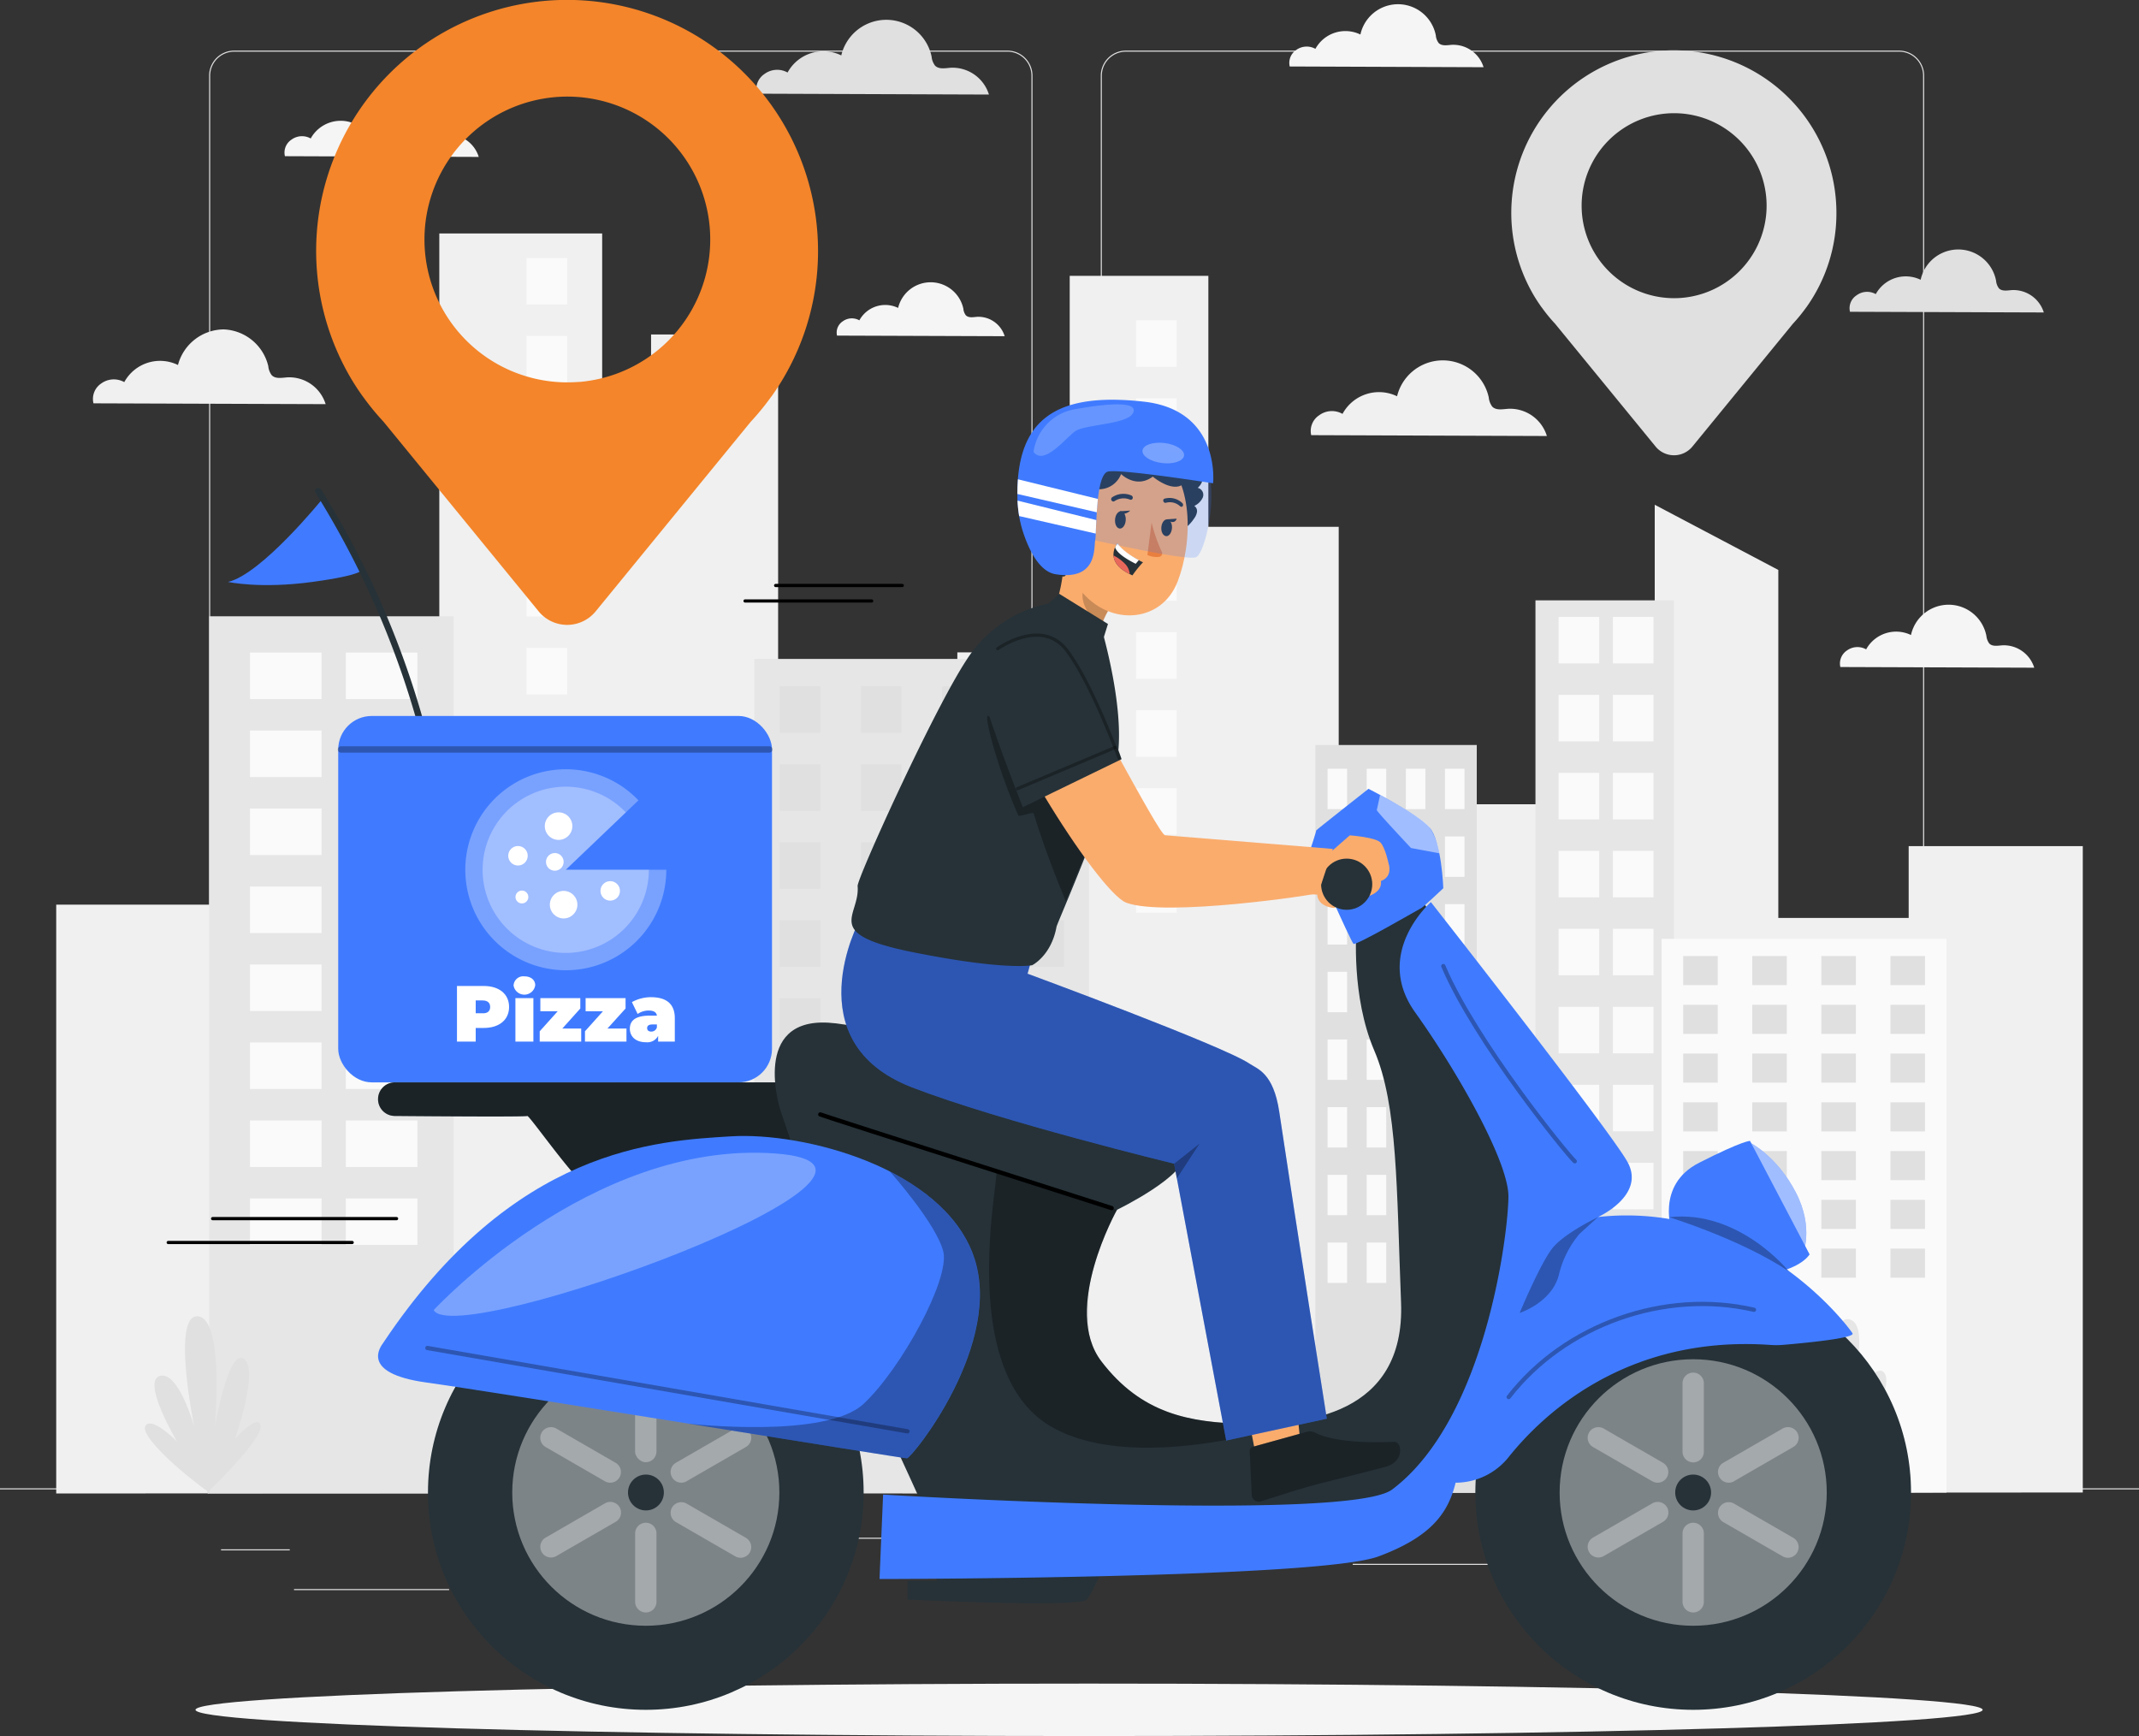 <svg xmlns="http://www.w3.org/2000/svg" viewBox="0 0 500 405.82"><rect x="0" y="0" width="500" height="405.82" fill="#333333" stroke="none"/><defs><style>.cls-1{fill:#e0e0e0;}.cls-2{fill:#f0f0f0;}.cls-3{fill:#fafafa;}.cls-4{fill:#e6e6e6;}.cls-18,.cls-19,.cls-22,.cls-26,.cls-5,.cls-8{fill:none;stroke-linecap:round;stroke-linejoin:round;}.cls-5{stroke:#e0e0e0;}.cls-22,.cls-5{stroke-width:0.5px;}.cls-6{fill:#f5f5f5;}.cls-7{fill:#f4852a;}.cls-18,.cls-19,.cls-22,.cls-26,.cls-8{stroke:#000;}.cls-26,.cls-8{stroke-width:0.75px;}.cls-24,.cls-9{fill:#407bff;}.cls-10{fill:#263238;}.cls-11,.cls-12,.cls-15,.cls-16,.cls-25{fill:#fff;}.cls-12,.cls-13,.cls-14,.cls-18,.cls-26{opacity:0.3;}.cls-15{opacity:0.5;}.cls-16{opacity:0.4;isolation:isolate;}.cls-17{fill:#faac6d;}.cls-20,.cls-22,.cls-24,.cls-25{opacity:0.2;}.cls-21{fill:#e97f3f;}.cls-23{fill:#e8675b;}</style></defs><g id="Background_complete" data-name="Background complete"><path class="cls-1" d="M443.92,330.2H263.17a5.87,5.87,0,0,1-5.86-5.86V61.06a5.87,5.87,0,0,1,5.86-5.86H443.92a5.87,5.87,0,0,1,5.86,5.86V324.34A5.87,5.87,0,0,1,443.92,330.2ZM263.17,55.45a5.62,5.62,0,0,0-5.61,5.61V324.34a5.62,5.62,0,0,0,5.61,5.61H443.92a5.61,5.61,0,0,0,5.61-5.61V61.06a5.61,5.61,0,0,0-5.61-5.61Z" transform="translate(0 -43.37)"></path><path class="cls-1" d="M235.49,330.2H54.75a5.87,5.87,0,0,1-5.87-5.86V61.06a5.87,5.87,0,0,1,5.87-5.86H235.49a5.86,5.86,0,0,1,5.86,5.86V324.34A5.86,5.86,0,0,1,235.49,330.2ZM54.75,55.45a5.62,5.62,0,0,0-5.62,5.61V324.34A5.62,5.62,0,0,0,54.75,330H235.49a5.61,5.61,0,0,0,5.61-5.61V61.06a5.61,5.61,0,0,0-5.61-5.61Z" transform="translate(0 -43.37)"></path><rect class="cls-1" y="347.9" width="500" height="0.25"></rect><rect class="cls-1" x="51.67" y="362.16" width="16.06" height="0.25"></rect><rect class="cls-1" x="170.35" y="359.45" width="53.53" height="0.25"></rect><rect class="cls-1" x="68.73" y="371.45" width="36.25" height="0.25"></rect><rect class="cls-1" x="378.35" y="359.32" width="43.19" height="0.25"></rect><rect class="cls-1" x="430.45" y="359.32" width="6.33" height="0.25"></rect><rect class="cls-1" x="316.21" y="365.55" width="53.89" height="0.25"></rect><g id="freepik--background-complete--inject-481"><polygon class="cls-2" points="53.18 211.47 53.18 163.49 82.89 163.49 82.89 174.43 102.69 174.43 102.69 54.58 140.76 54.58 140.76 101.75 152.19 101.75 152.19 78.19 181.89 78.19 181.89 193.08 223.78 193.08 223.78 152.49 250.05 152.49 250.05 64.48 282.46 64.48 282.46 123.15 312.93 123.15 312.93 249.54 336.54 249.54 336.54 188 360.91 188 360.91 148.39 386.8 148.39 386.8 117.99 415.69 133.23 415.69 214.57 446.16 214.57 446.16 197.79 486.86 197.79 486.86 348.88 13.14 349.11 13.14 211.47 53.18 211.47"></polygon><rect class="cls-3" x="265.56" y="74.87" width="9.49" height="10.87"></rect><rect class="cls-3" x="265.56" y="93.1" width="9.49" height="10.87"></rect><rect class="cls-3" x="265.56" y="111.33" width="9.49" height="10.87"></rect><rect class="cls-3" x="265.56" y="129.56" width="9.49" height="10.87"></rect><rect class="cls-3" x="265.56" y="147.78" width="9.49" height="10.87"></rect><rect class="cls-3" x="265.56" y="166.02" width="9.49" height="10.87"></rect><rect class="cls-3" x="265.56" y="184.24" width="9.49" height="10.87"></rect><rect class="cls-3" x="265.56" y="202.48" width="9.49" height="10.87"></rect><rect class="cls-3" x="123.08" y="60.32" width="9.49" height="10.87"></rect><rect class="cls-3" x="123.08" y="78.54" width="9.49" height="10.87"></rect><rect class="cls-3" x="123.08" y="96.78" width="9.49" height="10.87"></rect><rect class="cls-3" x="123.08" y="115" width="9.49" height="10.87"></rect><rect class="cls-3" x="123.08" y="133.24" width="9.49" height="10.87"></rect><rect class="cls-3" x="123.08" y="151.46" width="9.49" height="10.87"></rect><rect class="cls-3" x="123.08" y="169.7" width="9.49" height="10.87"></rect><rect class="cls-3" x="123.08" y="187.92" width="9.49" height="10.87"></rect><path class="cls-1" d="M307.47,392.33V217.52H345.2V392.31Z" transform="translate(0 -43.37)"></path><rect class="cls-3" x="337.76" y="179.7" width="4.57" height="9.44"></rect><rect class="cls-3" x="328.62" y="179.7" width="4.57" height="9.44"></rect><rect class="cls-3" x="319.47" y="179.7" width="4.57" height="9.44"></rect><rect class="cls-3" x="310.32" y="179.7" width="4.57" height="9.44"></rect><rect class="cls-3" x="337.76" y="195.53" width="4.57" height="9.44"></rect><rect class="cls-3" x="328.62" y="195.53" width="4.57" height="9.44"></rect><rect class="cls-3" x="319.47" y="195.53" width="4.57" height="9.44"></rect><rect class="cls-3" x="310.32" y="195.53" width="4.57" height="9.44"></rect><rect class="cls-3" x="337.76" y="211.35" width="4.57" height="9.44"></rect><rect class="cls-3" x="328.62" y="211.35" width="4.57" height="9.44"></rect><rect class="cls-3" x="319.47" y="211.35" width="4.57" height="9.44"></rect><rect class="cls-3" x="310.32" y="211.35" width="4.57" height="9.44"></rect><rect class="cls-3" x="337.76" y="227.17" width="4.57" height="9.44"></rect><rect class="cls-3" x="328.62" y="227.17" width="4.57" height="9.44"></rect><rect class="cls-3" x="319.47" y="227.17" width="4.57" height="9.44"></rect><rect class="cls-3" x="310.32" y="227.17" width="4.57" height="9.44"></rect><rect class="cls-3" x="337.76" y="242.98" width="4.57" height="9.44"></rect><rect class="cls-3" x="328.62" y="242.98" width="4.57" height="9.44"></rect><rect class="cls-3" x="319.47" y="242.98" width="4.57" height="9.44"></rect><rect class="cls-3" x="310.32" y="242.98" width="4.57" height="9.44"></rect><rect class="cls-3" x="337.76" y="258.8" width="4.57" height="9.44"></rect><rect class="cls-3" x="328.62" y="258.8" width="4.57" height="9.44"></rect><rect class="cls-3" x="319.47" y="258.8" width="4.57" height="9.44"></rect><rect class="cls-3" x="310.32" y="258.8" width="4.57" height="9.44"></rect><rect class="cls-3" x="337.76" y="274.62" width="4.57" height="9.44"></rect><rect class="cls-3" x="328.62" y="274.62" width="4.57" height="9.44"></rect><rect class="cls-3" x="319.47" y="274.62" width="4.57" height="9.44"></rect><rect class="cls-3" x="310.32" y="274.62" width="4.57" height="9.44"></rect><rect class="cls-3" x="337.76" y="290.45" width="4.57" height="9.44"></rect><rect class="cls-3" x="328.62" y="290.45" width="4.57" height="9.44"></rect><rect class="cls-3" x="319.47" y="290.45" width="4.57" height="9.44"></rect><rect class="cls-3" x="310.32" y="290.45" width="4.57" height="9.44"></rect><path class="cls-4" d="M176.33,392.4v-195h78.24v195.1S176.93,392.47,176.33,392.4Z" transform="translate(0 -43.37)"></path><rect class="cls-1" x="239.21" y="160.43" width="9.49" height="10.87"></rect><rect class="cls-1" x="220.23" y="160.43" width="9.49" height="10.87"></rect><rect class="cls-1" x="201.26" y="160.43" width="9.49" height="10.87"></rect><rect class="cls-1" x="182.28" y="160.43" width="9.49" height="10.87"></rect><rect class="cls-1" x="239.21" y="178.67" width="9.49" height="10.87"></rect><rect class="cls-1" x="220.23" y="178.67" width="9.49" height="10.87"></rect><rect class="cls-1" x="201.26" y="178.67" width="9.49" height="10.87"></rect><rect class="cls-1" x="182.28" y="178.67" width="9.49" height="10.87"></rect><rect class="cls-1" x="239.21" y="196.89" width="9.49" height="10.87"></rect><rect class="cls-1" x="220.23" y="196.89" width="9.49" height="10.87"></rect><rect class="cls-1" x="201.26" y="196.89" width="9.49" height="10.87"></rect><rect class="cls-1" x="182.28" y="196.89" width="9.49" height="10.87"></rect><rect class="cls-1" x="239.21" y="215.12" width="9.49" height="10.87"></rect><rect class="cls-1" x="220.23" y="215.12" width="9.49" height="10.87"></rect><rect class="cls-1" x="201.26" y="215.12" width="9.49" height="10.87"></rect><rect class="cls-1" x="182.28" y="215.12" width="9.49" height="10.87"></rect><rect class="cls-1" x="239.21" y="233.35" width="9.49" height="10.87"></rect><rect class="cls-1" x="220.23" y="233.35" width="9.49" height="10.87"></rect><rect class="cls-1" x="201.26" y="233.35" width="9.49" height="10.87"></rect><rect class="cls-1" x="182.28" y="233.35" width="9.49" height="10.87"></rect><rect class="cls-1" x="239.21" y="251.58" width="9.49" height="10.87"></rect><rect class="cls-1" x="220.23" y="251.58" width="9.49" height="10.87"></rect><rect class="cls-1" x="201.26" y="251.58" width="9.49" height="10.87"></rect><rect class="cls-1" x="182.28" y="251.58" width="9.49" height="10.87"></rect><rect class="cls-1" x="239.21" y="269.81" width="9.49" height="10.87"></rect><rect class="cls-1" x="220.23" y="269.81" width="9.49" height="10.87"></rect><rect class="cls-1" x="201.26" y="269.81" width="9.49" height="10.87"></rect><rect class="cls-1" x="182.28" y="269.81" width="9.49" height="10.87"></rect><rect class="cls-1" x="239.21" y="288.04" width="9.49" height="10.87"></rect><rect class="cls-1" x="220.23" y="288.04" width="9.49" height="10.87"></rect><rect class="cls-1" x="201.26" y="288.04" width="9.49" height="10.87"></rect><rect class="cls-1" x="182.28" y="288.04" width="9.49" height="10.87"></rect><path class="cls-4" d="M358.92,392.31V183.71h32.37V392.47C381.05,392.22,358.92,392.31,358.92,392.31Z" transform="translate(0 -43.37)"></path><rect class="cls-3" x="377.02" y="144.21" width="9.49" height="10.87"></rect><rect class="cls-3" x="377.02" y="162.43" width="9.49" height="10.87"></rect><rect class="cls-3" x="377.02" y="180.67" width="9.49" height="10.87"></rect><rect class="cls-3" x="377.02" y="198.89" width="9.49" height="10.87"></rect><rect class="cls-3" x="377.02" y="217.11" width="9.49" height="10.87"></rect><rect class="cls-3" x="377.02" y="235.35" width="9.49" height="10.87"></rect><rect class="cls-3" x="377.02" y="253.58" width="9.49" height="10.87"></rect><rect class="cls-3" x="377.02" y="271.81" width="9.49" height="10.87"></rect><rect class="cls-3" x="364.33" y="144.21" width="9.49" height="10.87"></rect><rect class="cls-3" x="364.33" y="162.43" width="9.49" height="10.87"></rect><rect class="cls-3" x="364.33" y="180.67" width="9.49" height="10.87"></rect><rect class="cls-3" x="364.33" y="198.89" width="9.49" height="10.87"></rect><rect class="cls-3" x="364.33" y="217.11" width="9.49" height="10.87"></rect><rect class="cls-3" x="364.33" y="235.35" width="9.49" height="10.87"></rect><rect class="cls-3" x="364.33" y="253.58" width="9.49" height="10.87"></rect><rect class="cls-3" x="364.33" y="271.81" width="9.49" height="10.87"></rect><rect class="cls-4" x="48.9" y="144.06" width="57.13" height="205.05"></rect><rect class="cls-3" x="80.83" y="152.54" width="16.74" height="10.87"></rect><rect class="cls-3" x="80.83" y="170.77" width="16.74" height="10.87"></rect><rect class="cls-3" x="80.83" y="189" width="16.74" height="10.87"></rect><rect class="cls-3" x="80.83" y="207.23" width="16.74" height="10.87"></rect><rect class="cls-3" x="80.83" y="225.46" width="16.74" height="10.87"></rect><rect class="cls-3" x="80.83" y="243.68" width="16.74" height="10.87"></rect><rect class="cls-3" x="80.83" y="261.92" width="16.74" height="10.87"></rect><rect class="cls-3" x="80.83" y="280.14" width="16.74" height="10.87"></rect><rect class="cls-3" x="58.43" y="152.54" width="16.74" height="10.87"></rect><rect class="cls-3" x="58.43" y="170.77" width="16.74" height="10.87"></rect><rect class="cls-3" x="58.43" y="189" width="16.74" height="10.87"></rect><rect class="cls-3" x="58.43" y="207.23" width="16.74" height="10.87"></rect><rect class="cls-3" x="58.43" y="225.46" width="16.74" height="10.87"></rect><rect class="cls-3" x="58.43" y="243.68" width="16.74" height="10.87"></rect><rect class="cls-3" x="58.43" y="261.92" width="16.74" height="10.87"></rect><rect class="cls-3" x="58.43" y="280.14" width="16.74" height="10.87"></rect><path class="cls-1" d="M143.4,392.41V240.26h24.92V392.4Z" transform="translate(0 -43.37)"></path><rect class="cls-3" x="163.4" y="201.71" width="3.02" height="8.1"></rect><rect class="cls-3" x="157.36" y="201.71" width="3.02" height="8.1"></rect><rect class="cls-3" x="151.33" y="201.71" width="3.02" height="8.1"></rect><rect class="cls-3" x="145.29" y="201.71" width="3.02" height="8.1"></rect><rect class="cls-3" x="163.4" y="215.3" width="3.02" height="8.1"></rect><rect class="cls-3" x="157.36" y="215.3" width="3.02" height="8.1"></rect><rect class="cls-3" x="151.33" y="215.3" width="3.02" height="8.1"></rect><rect class="cls-3" x="145.29" y="215.3" width="3.02" height="8.1"></rect><rect class="cls-3" x="163.4" y="228.89" width="3.02" height="8.1"></rect><rect class="cls-3" x="157.36" y="228.89" width="3.02" height="8.1"></rect><rect class="cls-3" x="151.33" y="228.89" width="3.02" height="8.1"></rect><rect class="cls-3" x="145.29" y="228.89" width="3.02" height="8.1"></rect><rect class="cls-3" x="163.4" y="242.48" width="3.02" height="8.1"></rect><rect class="cls-3" x="157.36" y="242.48" width="3.02" height="8.1"></rect><rect class="cls-3" x="151.33" y="242.48" width="3.02" height="8.1"></rect><rect class="cls-3" x="145.29" y="242.48" width="3.02" height="8.1"></rect><rect class="cls-3" x="163.4" y="256.08" width="3.02" height="8.1"></rect><rect class="cls-3" x="157.36" y="256.08" width="3.02" height="8.1"></rect><rect class="cls-3" x="151.33" y="256.08" width="3.02" height="8.1"></rect><rect class="cls-3" x="145.29" y="256.08" width="3.02" height="8.1"></rect><rect class="cls-3" x="163.4" y="269.67" width="3.02" height="8.1"></rect><rect class="cls-3" x="157.36" y="269.67" width="3.02" height="8.1"></rect><rect class="cls-3" x="151.33" y="269.67" width="3.02" height="8.1"></rect><rect class="cls-3" x="145.29" y="269.67" width="3.02" height="8.1"></rect><rect class="cls-3" x="163.4" y="283.26" width="3.02" height="8.1"></rect><rect class="cls-3" x="157.36" y="283.26" width="3.02" height="8.1"></rect><rect class="cls-3" x="151.33" y="283.26" width="3.02" height="8.1"></rect><rect class="cls-3" x="145.29" y="283.26" width="3.02" height="8.1"></rect><rect class="cls-3" x="163.4" y="296.85" width="3.02" height="8.1"></rect><rect class="cls-3" x="157.36" y="296.85" width="3.02" height="8.1"></rect><rect class="cls-3" x="151.33" y="296.85" width="3.02" height="8.1"></rect><rect class="cls-3" x="145.29" y="296.85" width="3.02" height="8.1"></rect><path class="cls-3" d="M388.4,392.47V262.82H455V392.26Z" transform="translate(0 -43.37)"></path><rect class="cls-1" x="441.9" y="223.48" width="8.08" height="6.8"></rect><rect class="cls-1" x="425.74" y="223.48" width="8.08" height="6.8"></rect><rect class="cls-1" x="409.6" y="223.48" width="8.08" height="6.8"></rect><rect class="cls-1" x="393.45" y="223.48" width="8.08" height="6.8"></rect><rect class="cls-1" x="441.9" y="234.88" width="8.08" height="6.8"></rect><rect class="cls-1" x="425.74" y="234.88" width="8.08" height="6.8"></rect><rect class="cls-1" x="409.6" y="234.88" width="8.08" height="6.8"></rect><rect class="cls-1" x="393.45" y="234.88" width="8.08" height="6.8"></rect><rect class="cls-1" x="441.9" y="246.28" width="8.08" height="6.8"></rect><rect class="cls-1" x="425.74" y="246.28" width="8.08" height="6.8"></rect><rect class="cls-1" x="409.6" y="246.28" width="8.08" height="6.8"></rect><rect class="cls-1" x="393.45" y="246.28" width="8.08" height="6.8"></rect><rect class="cls-1" x="441.9" y="257.68" width="8.08" height="6.8"></rect><rect class="cls-1" x="425.74" y="257.68" width="8.08" height="6.8"></rect><rect class="cls-1" x="409.6" y="257.68" width="8.08" height="6.8"></rect><rect class="cls-1" x="393.45" y="257.68" width="8.08" height="6.8"></rect><rect class="cls-1" x="441.9" y="269.07" width="8.08" height="6.8"></rect><rect class="cls-1" x="425.74" y="269.07" width="8.08" height="6.8"></rect><rect class="cls-1" x="409.6" y="269.07" width="8.08" height="6.8"></rect><rect class="cls-1" x="393.45" y="269.07" width="8.08" height="6.8"></rect><rect class="cls-1" x="441.9" y="280.47" width="8.08" height="6.8"></rect><rect class="cls-1" x="425.74" y="280.47" width="8.08" height="6.8"></rect><rect class="cls-1" x="409.6" y="280.47" width="8.08" height="6.8"></rect><rect class="cls-1" x="393.45" y="280.47" width="8.08" height="6.8"></rect><rect class="cls-1" x="441.9" y="291.87" width="8.08" height="6.8"></rect><rect class="cls-1" x="425.74" y="291.87" width="8.08" height="6.8"></rect><rect class="cls-1" x="409.6" y="291.87" width="8.08" height="6.8"></rect><rect class="cls-1" x="393.45" y="291.87" width="8.08" height="6.8"></rect></g><path class="cls-4" d="M414.21,373.49c2-1.86,6.19,5.35,6.19,5.35s-4.53-15.71,0-15.77,4.77,13.41,4.77,13.41,1.46-26.76,7.37-24.64-2.72,26-2.72,26,7.64-17,10.57-13.64-6.72,17.54-6.72,17.54,7.05-4.56,6.59-1.31-15.74,11.74-15.74,11.74C419.64,386.38,412.23,375.36,414.21,373.49Z" transform="translate(0 -43.37)"></path><path class="cls-5" d="M424.5,392.33s2.39-11.44,3.77-19.22" transform="translate(0 -43.37)"></path><line class="cls-5" x1="426.08" y1="341.4" x2="430.75" y2="335.61"></line><path class="cls-1" d="M34,376.65c1.44-2.3,7.34,3.62,7.34,3.62S33,366.2,37.38,365s8,11.77,8,11.77-5.36-26.26.89-25.7,3.95,25.84,3.95,25.84S53.33,358.55,57,361s-2.07,18.67-2.07,18.67,5.66-6.19,6-2.93-12.26,15.34-12.26,15.34C42.53,387.75,32.57,379,34,376.65Z" transform="translate(0 -43.37)"></path><path class="cls-5" d="M48.73,392.28s-.57-11.67-1.2-19.55" transform="translate(0 -43.37)"></path><line class="cls-5" x1="48.35" y1="341.2" x2="51.4" y2="334.41"></line><path class="cls-1" d="M178.73,60.64a5,5,0,0,1,5.37-.32,9.53,9.53,0,0,1,12.55-4,10.82,10.82,0,0,1,21.11.25,4.14,4.14,0,0,0,.81,2.14c.88.9,2.35.6,3.6.5a8.91,8.91,0,0,1,9,6.26l-54.27-.2A4.32,4.32,0,0,1,178.73,60.64Z" transform="translate(0 -43.37)"></path><path class="cls-2" d="M23.68,133a5,5,0,0,1,5.37-.31,9.53,9.53,0,0,1,12.55-4,11.16,11.16,0,0,1,10.66-8.32,11.16,11.16,0,0,1,10.45,8.57,4.14,4.14,0,0,0,.81,2.14c.88.9,2.35.6,3.6.5a8.91,8.91,0,0,1,9,6.26l-54.27-.19A4.33,4.33,0,0,1,23.68,133Z" transform="translate(0 -43.37)"></path><path class="cls-6" d="M68.15,76a4.16,4.16,0,0,1,4.48-.26A8,8,0,0,1,83.11,72.4a9,9,0,0,1,17.63.22,3.42,3.42,0,0,0,.67,1.78c.74.75,2,.5,3,.42a7.44,7.44,0,0,1,7.5,5.23L66.6,79.88A3.62,3.62,0,0,1,68.15,76Z" transform="translate(0 -43.37)"></path><path class="cls-6" d="M431.74,195.42a4.16,4.16,0,0,1,4.48-.26,8,8,0,0,1,10.48-3.35,9,9,0,0,1,17.63.21,3.52,3.52,0,0,0,.68,1.78c.73.75,2,.5,3,.42a7.44,7.44,0,0,1,7.5,5.23l-45.32-.16A3.64,3.64,0,0,1,431.74,195.42Z" transform="translate(0 -43.37)"></path><path class="cls-6" d="M303,55.05a4.16,4.16,0,0,1,4.48-.26A8,8,0,0,1,318,51.44a9,9,0,0,1,17.63.21,3.42,3.42,0,0,0,.67,1.78c.74.75,2,.5,3,.42a7.42,7.42,0,0,1,7.49,5.23l-45.31-.17A3.62,3.62,0,0,1,303,55.05Z" transform="translate(0 -43.37)"></path><path class="cls-1" d="M434,112.39a4.12,4.12,0,0,1,4.47-.27,8,8,0,0,1,10.49-3.35,9,9,0,0,1,17.63.21,3.46,3.46,0,0,0,.67,1.79c.73.75,2,.49,3,.41a7.44,7.44,0,0,1,7.49,5.23l-45.31-.16A3.59,3.59,0,0,1,434,112.39Z" transform="translate(0 -43.37)"></path><path class="cls-6" d="M197,118.48a3.59,3.59,0,0,1,3.88-.23,6.89,6.89,0,0,1,9.06-2.9,7.82,7.82,0,0,1,15.25.18,2.89,2.89,0,0,0,.58,1.54c.64.65,1.69.44,2.6.36a6.43,6.43,0,0,1,6.48,4.53l-39.19-.14A3.13,3.13,0,0,1,197,118.48Z" transform="translate(0 -43.37)"></path><path class="cls-2" d="M308.38,140.43a5,5,0,0,1,5.44-.31A9.69,9.69,0,0,1,326.57,136a11,11,0,0,1,21.43.25,4.25,4.25,0,0,0,.82,2.17c.9.92,2.39.61,3.66.51a9,9,0,0,1,9.11,6.36l-55.09-.2A4.38,4.38,0,0,1,308.38,140.43Z" transform="translate(0 -43.37)"></path><path class="cls-1" d="M429.27,93.18A38,38,0,1,0,358.88,113c.46.74.94,1.45,1.44,2.16h0l.08.09a37.65,37.65,0,0,0,3.1,3.79L387,147.75a5.56,5.56,0,0,0,8.61,0l23.46-28.67a39.6,39.6,0,0,0,3.13-3.83l.08-.1h0A37.77,37.77,0,0,0,429.27,93.18ZM393.09,113a21.62,21.62,0,1,1,19.79-19.79A21.63,21.63,0,0,1,393.09,113Z" transform="translate(0 -43.37)"></path><path class="cls-7" d="M191.22,102a58.66,58.66,0,1,0-108.71,30.6c.7,1.14,1.44,2.25,2.22,3.34h0l.11.14a59.81,59.81,0,0,0,4.8,5.86l36.28,44.35a8.61,8.61,0,0,0,13.31,0L175.45,142a60.86,60.86,0,0,0,4.83-5.9l.13-.16h0A58.38,58.38,0,0,0,191.22,102Zm-55.88,30.64a33.4,33.4,0,1,1,30.57-30.57A33.4,33.4,0,0,1,135.34,132.66Z" transform="translate(0 -43.37)"></path></g><g id="Shadow"><path class="cls-6" d="M463.45,443.05c0,3.39-93.52,6.13-208.88,6.13S45.7,446.44,45.7,443.05s93.52-6.13,208.87-6.13S463.45,439.67,463.45,443.05Z" transform="translate(0 -43.37)"></path></g><g id="Lines"><path class="cls-8" d="M49.7,328.23h43" transform="translate(0 -43.37)"></path><path class="cls-8" d="M39.32,333.81h43" transform="translate(0 -43.37)"></path><path class="cls-8" d="M181.31,180.23h29.6" transform="translate(0 -43.37)"></path><path class="cls-8" d="M174.16,183.85h29.6" transform="translate(0 -43.37)"></path></g><g id="Character"><path class="cls-9" d="M75.46,159.89S61.14,177.63,53.3,179.4c0,0,7.52,1.66,19.72,0s11.59-2.91,11.59-2.91Z" transform="translate(0 -43.37)"></path><path class="cls-10" d="M98.83,211.39a208.76,208.76,0,0,0-17.16-42.23q-3.14-5.81-6.64-11.39c-.51-.82-1.81-.07-1.29.75a207.72,207.72,0,0,1,23.64,53.26.75.75,0,0,0,1.45-.39Z" transform="translate(0 -43.37)"></path><rect class="cls-9" x="79.06" y="167.36" width="101.4" height="85.65" rx="7.84"></rect><path class="cls-11" d="M119,278.75c0,3-2.3,4.91-5.92,4.91H111.2v3.19h-4.38v-13h6.26C116.7,273.85,119,275.75,119,278.75Zm-4.42,0c0-.94-.58-1.52-1.78-1.52h-1.6v3h1.6C114,280.28,114.58,279.7,114.58,278.75Z" transform="translate(0 -43.37)"></path><path class="cls-11" d="M120.05,273.74a2.26,2.26,0,0,1,2.53-2.14c1.54,0,2.53.86,2.53,2.07a2.56,2.56,0,0,1-5.06.07Zm.43,2.95h4.2v10.16h-4.2Z" transform="translate(0 -43.37)"></path><path class="cls-11" d="M135.86,283.79v3.06h-9.7v-2.41l4.2-4.68h-4.05v-3.07h9.34v2.42l-4.2,4.68Z" transform="translate(0 -43.37)"></path><path class="cls-11" d="M146.44,283.79v3.06h-9.7v-2.41l4.2-4.68h-4.05v-3.07h9.34v2.42L142,283.79Z" transform="translate(0 -43.37)"></path><path class="cls-11" d="M157.74,281.39v5.46h-3.9v-1.34A2.84,2.84,0,0,1,151,287c-2.49,0-3.77-1.42-3.77-3.16,0-2,1.48-3.06,4.64-3.06h1.69c-.13-.78-.73-1.19-1.91-1.19a4.5,4.5,0,0,0-2.6.8l-1.34-2.77a9.25,9.25,0,0,1,4.57-1.15C155.74,276.51,157.74,278,157.74,281.39Zm-4.19,2.15v-.7h-1c-.89,0-1.28.3-1.28.85s.37.82,1,.82A1.34,1.34,0,0,0,153.55,283.54Z" transform="translate(0 -43.37)"></path><path class="cls-12" d="M132.25,246.68h23.5a23.49,23.49,0,1,1-6.51-16.23Z" transform="translate(0 -43.37)"></path><path class="cls-12" d="M132.25,246.68h19.42a19.43,19.43,0,1,1-5.38-13.41Z" transform="translate(0 -43.37)"></path><circle class="cls-11" cx="121.08" cy="200.04" r="2.28"></circle><circle class="cls-11" cx="142.64" cy="208.25" r="2.28"></circle><path class="cls-11" d="M133.79,236.48a3.22,3.22,0,1,1-3.22-3.22A3.22,3.22,0,0,1,133.79,236.48Z" transform="translate(0 -43.37)"></path><circle class="cls-11" cx="131.75" cy="211.47" r="3.22"></circle><path class="cls-11" d="M131.75,244.83a2.06,2.06,0,1,1-2.05-2.05A2.05,2.05,0,0,1,131.75,244.83Z" transform="translate(0 -43.37)"></path><path class="cls-11" d="M123.5,253.05a1.5,1.5,0,1,1-1.5-1.5A1.5,1.5,0,0,1,123.5,253.05Z" transform="translate(0 -43.37)"></path><g class="cls-13"><path d="M79.71,219.31h100.1a.75.75,0,0,0,0-1.5H79.71a.75.75,0,0,0,0,1.5Z" transform="translate(0 -43.37)"></path></g><path class="cls-10" d="M183.15,296.38H92.3a3.93,3.93,0,0,0-3.93,3.92h0a3.92,3.92,0,0,0,3.89,3.93c9,.08,30.5.24,31,0s13,17.83,15,17l5,16.79L195.05,319Z" transform="translate(0 -43.37)"></path><path class="cls-14" d="M183.15,296.38H92.3a3.93,3.93,0,0,0-3.93,3.92h0a3.92,3.92,0,0,0,3.89,3.93c9,.08,30.5.24,31,0s13,17.83,15,17l5,16.79L195.05,319Z" transform="translate(0 -43.37)"></path><path class="cls-10" d="M182.46,303c-.26-.78-6.77-21.61,11.19-20.57s82.55,25.13,83.33,30.4-15.88,13.34-15.88,13.34-13,23.18-3.65,35.42S278,375.93,291.3,376.19s37.24-1.82,36.2-28.38-.78-46.09-6.25-58.85-4.17-28.13-4.17-28.91,15.1-6.5,15.1-6.5l41.67,61.33-18,47.51s-26,31.51-26.82,32-58.59,12.76-59.37,12.76-51-4.69-51.3-5.73S208,378.53,208,378.53Z" transform="translate(0 -43.37)"></path><path class="cls-9" d="M409.39,310.65s6.05,3.11,10.39,11.45,1.6,14.62,1.6,14.62Z" transform="translate(0 -43.37)"></path><path class="cls-15" d="M409.39,310.65s6.05,3.11,10.39,11.45,1.6,14.62,1.6,14.62Z" transform="translate(0 -43.37)"></path><path class="cls-10" d="M219,409.63v3.28h-6.83v4.37s40.21,1.91,41.85,0,5.2-10.47,5.2-10.47Z" transform="translate(0 -43.37)"></path><ellipse class="cls-10" cx="150.96" cy="348.88" rx="50.92" ry="50.8"></ellipse><ellipse class="cls-16" cx="150.96" cy="348.88" rx="31.22" ry="31.15"></ellipse><g class="cls-13"><rect class="cls-11" x="148.45" y="320.86" width="5" height="20.94" rx="2.49"></rect></g><g class="cls-13"><path class="cls-11" d="M153.45,401.81v16a2.48,2.48,0,0,1-2.49,2.48h0a2.49,2.49,0,0,1-2.49-2.48v-16a2.5,2.5,0,0,1,2.49-2.49h0A2.49,2.49,0,0,1,153.45,401.81Z" transform="translate(0 -43.37)"></path></g><g class="cls-13"><path class="cls-11" d="M160.48,389.64a2.49,2.49,0,0,1-3.38-.94h0a2.48,2.48,0,0,1,.9-3.4l13.87-8h0a2.51,2.51,0,0,1,3.41.92h0a2.48,2.48,0,0,1-.92,3.39l-13.85,8Z" transform="translate(0 -43.37)"></path></g><g class="cls-13"><path class="cls-11" d="M126.63,406.19h0a2.49,2.49,0,0,1,.92-3.4l13.85-8a2.51,2.51,0,0,1,3.43.9h0a2.49,2.49,0,0,1-.92,3.41l-13.85,8A2.5,2.5,0,0,1,126.63,406.19Z" transform="translate(0 -43.37)"></path></g><g class="cls-13"><path class="cls-11" d="M175.27,406.26a2.49,2.49,0,0,1-3.4.91l-13.87-8a2.51,2.51,0,0,1-.9-3.42h0a2.5,2.5,0,0,1,3.41-.9l13.85,8h0a2.49,2.49,0,0,1,.91,3.4h0Z" transform="translate(0 -43.37)"></path></g><g class="cls-13"><path class="cls-11" d="M144.8,388.73a2.5,2.5,0,0,1-3.41.89l-13.85-8h0a2.49,2.49,0,0,1-.91-3.4h0a2.51,2.51,0,0,1,3.42-.91l13.85,8h0a2.49,2.49,0,0,1,.91,3.4h0Z" transform="translate(0 -43.37)"></path></g><path class="cls-10" d="M151,388.06h0a4.19,4.19,0,1,1-4.2,4.19A4.19,4.19,0,0,1,151,388.06Z" transform="translate(0 -43.37)"></path><ellipse class="cls-10" cx="395.79" cy="348.88" rx="50.92" ry="50.8"></ellipse><ellipse class="cls-16" cx="395.79" cy="348.88" rx="31.22" ry="31.15"></ellipse><g class="cls-13"><path class="cls-11" d="M398.28,366.72v16a2.48,2.48,0,0,1-2.49,2.49h0a2.49,2.49,0,0,1-2.49-2.49v-16a2.49,2.49,0,0,1,2.49-2.49h0A2.48,2.48,0,0,1,398.28,366.72Z" transform="translate(0 -43.37)"></path></g><g class="cls-13"><path class="cls-11" d="M398.28,401.81v16a2.48,2.48,0,0,1-2.49,2.48h0a2.49,2.49,0,0,1-2.49-2.48v-16a2.5,2.5,0,0,1,2.49-2.49h0A2.49,2.49,0,0,1,398.28,401.81Z" transform="translate(0 -43.37)"></path></g><g class="cls-13"><path class="cls-11" d="M405.31,389.64a2.49,2.49,0,0,1-3.38-.94h0a2.48,2.48,0,0,1,.9-3.4l13.87-8h0a2.51,2.51,0,0,1,3.41.92h0a2.48,2.48,0,0,1-.92,3.39l-13.85,8Z" transform="translate(0 -43.37)"></path></g><g class="cls-13"><path class="cls-11" d="M371.46,406.19h0a2.49,2.49,0,0,1,.92-3.4l13.85-8a2.51,2.51,0,0,1,3.43.9h0a2.49,2.49,0,0,1-.92,3.41l-13.85,8A2.5,2.5,0,0,1,371.46,406.19Z" transform="translate(0 -43.37)"></path></g><g class="cls-13"><path class="cls-11" d="M420.1,406.26a2.49,2.49,0,0,1-3.4.91l-13.87-8a2.51,2.51,0,0,1-.9-3.42h0a2.5,2.5,0,0,1,3.41-.9l13.85,8h0a2.5,2.5,0,0,1,.91,3.4h0Z" transform="translate(0 -43.37)"></path></g><g class="cls-13"><path class="cls-11" d="M389.63,388.73a2.5,2.5,0,0,1-3.41.89l-13.85-8h0a2.49,2.49,0,0,1-.91-3.4h0a2.51,2.51,0,0,1,3.42-.91l13.85,8h0a2.49,2.49,0,0,1,.91,3.4h0Z" transform="translate(0 -43.37)"></path></g><path class="cls-10" d="M395.79,388.06h0a4.19,4.19,0,1,1-4.2,4.19A4.19,4.19,0,0,1,395.79,388.06Z" transform="translate(0 -43.37)"></path><path class="cls-9" d="M306.28,242s1.5-4.5,1.37-4.5,12.24-9.74,12.24-9.74,11.37,5.75,14.24,9S337.38,251,337.38,251s-4.62,4.37-5.12,4.62S317,264.45,316.39,264,306.28,242,306.28,242Z" transform="translate(0 -43.37)"></path><g class="cls-13"><path d="M291.3,376.19c-13.28-.26-24.48-2.34-33.85-14.58s3.65-35.42,3.65-35.42-29.1-10-28.23-9-9.58,46.87,13,59.75c18.4,10.47,51.15,1.25,62.77-2.57A61.38,61.38,0,0,1,291.3,376.19Z" transform="translate(0 -43.37)"></path><polygon points="312.93 329.53 312.93 329.53 312.93 329.53 312.93 329.53"></polygon></g><path class="cls-9" d="M89.58,357.27c-.48.72-5.72,7.09,10.09,9.27S210.89,384.26,212,384.26s22.9-27,15.54-47.43S188,307.93,170.82,309,120.11,311.48,89.58,357.27Z" transform="translate(0 -43.37)"></path><path class="cls-9" d="M206.43,392.74l-.84,19.73s102.67-.06,116.67-5.29c12.52-4.66,16.27-10.31,18-17.22h0a15.86,15.86,0,0,0,12.4-6c7.93-9.92,27.45-28.53,61.08-26.21a19.24,19.24,0,0,0,2.94,0c4.41-.37,17.05-1.54,16.35-2.71-.85-1.42-22.94-31.16-59.47-27.19,0,0,11.33-5.1,6.8-13s-45.88-60.61-45.88-60.61-13.6,11.9-3.68,25.78,21.8,34.83,21.8,43-5.17,52-27.19,68.54C315.18,399.26,206.43,392.74,206.43,392.74Z" transform="translate(0 -43.37)"></path><path class="cls-12" d="M101.38,349.61S138,309.89,181.16,313,106.61,359,101.38,349.61Z" transform="translate(0 -43.37)"></path><path class="cls-9" d="M390.89,331.49s-4.08-11.05,6.29-16.32,11.9-5.1,11.9-5.1L423,336.59s-2.46,4.35-13,4.86-18.43-9.67-18.43-9.67" transform="translate(0 -43.37)"></path><path class="cls-17" d="M294.24,240.56l17.19,1.66,4.09-3.58s6.09.43,7.21,1.71,1.86,4.89,1.86,4.89,1.11,3-1.81,4.09c0,0,.63,2.19-2.68,3.46,0,0-.58-8.68-4-7.88s-2.32,11-4.42,10.69c-3.88-.49-3.75-3.1-3.75-3.1l-14.88-1Z" transform="translate(0 -43.37)"></path><circle class="cls-10" cx="314.79" cy="206.69" r="5.98"></circle><path class="cls-14" d="M227.52,336.83c-3.1-8.61-10.6-15.09-19.53-19.63.26.29,10.95,12.32,12.51,18.75s-9.82,27.33-18.63,35.57-40.62,4.69-41.19,4.6h0c26.22,4.19,50.75,8.14,51.3,8.14C213.07,384.26,234.88,357.27,227.52,336.83Z" transform="translate(0 -43.37)"></path><path class="cls-14" d="M373.52,327.89s-7.81,3.71-10.63,7.24-7.67,15.15-7.67,15.15,7.46-2.38,9.15-8.81a23.15,23.15,0,0,1,4.86-9.69Z" transform="translate(0 -43.37)"></path><path class="cls-14" d="M390.16,327.89s16.9,5.21,28,12.68C418.17,340.57,406.58,326.07,390.16,327.89Z" transform="translate(0 -43.37)"></path><path class="cls-18" d="M99.9,358.47c31.24,5.41,81,14.07,112.22,19.48" transform="translate(0 -43.37)"></path><path class="cls-19" d="M259.85,325.77c-.62-.22-64.86-20.73-68.1-21.89" transform="translate(0 -43.37)"></path><path class="cls-18" d="M352.66,369.94C365.78,353,389.11,344.7,410,349.54" transform="translate(0 -43.37)"></path><path class="cls-15" d="M321.83,232.76c.54.91,8,8.84,8,8.84l6.63,1.23a16.47,16.47,0,0,0-2.32-6.11c-1.73-2.34-11.54-7.51-11.54-7.51Z" transform="translate(0 -43.37)"></path><path class="cls-18" d="M337.38,269.2c7.49,17.65,28.92,44,30.72,45.62" transform="translate(0 -43.37)"></path><path class="cls-10" d="M278.56,151.26a3.56,3.56,0,0,1,1.41,6.15,1.67,1.67,0,0,1,1.2,2.22,4,4,0,0,1-2,2,1.43,1.43,0,0,1,.63,1.39,3.28,3.28,0,0,1-.62,1.48,10.32,10.32,0,0,1-5.5,4.15s.15-15.51.63-15.7S278.56,151.26,278.56,151.26Z" transform="translate(0 -43.37)"></path><path class="cls-17" d="M257.55,189.32a20.31,20.31,0,0,1,2.18-4.31l-2.55-2.18-8.37-11.89c.1,6.44-1.27,17.68-7.21,20.48L256,198.79C253.89,196.42,256.67,191.89,257.55,189.32Z" transform="translate(0 -43.37)"></path><path class="cls-20" d="M257.37,189.89c-2.49-2.12-5.06-5.49-4.14-8.7a15.45,15.45,0,0,1,1.38-3.38l4.38,8.42A19.08,19.08,0,0,0,257.37,189.89Z" transform="translate(0 -43.37)"></path><path class="cls-17" d="M248.79,159.12c-.8,10.54-1.36,15,3.08,21.31,6.67,9.54,19.52,8.87,23.38-1.05,3.48-8.93,4.21-24.65-5.24-30.73S249.59,148.59,248.79,159.12Z" transform="translate(0 -43.37)"></path><path class="cls-10" d="M260.66,164.67c-.13,1.11.31,2.11,1,2.24s1.34-.66,1.47-1.77-.31-2.11-1-2.23S260.79,163.57,260.66,164.67Z" transform="translate(0 -43.37)"></path><path class="cls-10" d="M271.48,166.51c-.13,1.07.31,2,1,2.17s1.33-.64,1.46-1.71-.32-2-1-2.17S271.6,165.43,271.48,166.51Z" transform="translate(0 -43.37)"></path><path class="cls-10" d="M260.13,160.58a.45.45,0,0,0,.39-.06,3.78,3.78,0,0,1,3.58-.37.49.49,0,0,0,.66-.25.57.57,0,0,0-.27-.7,4.72,4.72,0,0,0-4.53.42.53.53,0,0,0-.14.72A.6.6,0,0,0,260.13,160.58Z" transform="translate(0 -43.37)"></path><path class="cls-10" d="M276.21,161.84a.37.37,0,0,0,.27-.19.56.56,0,0,0-.14-.71,4.33,4.33,0,0,0-4.16-1,.47.47,0,0,0-.22.64.48.48,0,0,0,.6.31,3.48,3.48,0,0,1,3.29.82A.5.5,0,0,0,276.21,161.84Z" transform="translate(0 -43.37)"></path><path class="cls-21" d="M269.19,165.49a35.89,35.89,0,0,0,2.39,6.88.81.81,0,0,1-.58,1.16,5.19,5.19,0,0,1-2.79-.42Z" transform="translate(0 -43.37)"></path><path class="cls-10" d="M261.73,162.88l2.48-.16S262.61,164.28,261.73,162.88Z" transform="translate(0 -43.37)"></path><path class="cls-10" d="M272.57,164.78l2.48-.17S274.71,166.27,272.57,164.78Z" transform="translate(0 -43.37)"></path><path class="cls-10" d="M250.33,169.07s3.76.08,2.65-4.47c0,0,4.46-1.55,2.89-6.95a5.56,5.56,0,0,0,6.19-3.46s3.51,3.5,7.41.59c0,0,5.76,4.91,8.09.58,0,0,8.42-2,2-7.09,0,0,1.5-11.25-9.61-7,0,0-5.05-8-12.66-1,0,0-6.35-3.11-8.75,4.58,0,0-6.93-.73-7.73,9.05,0,0-5.72,3.07-.61,8.7,0,0-1,2.69,2,5.76,0,0,.66,3.92,3.28,4.75,0,0,1.83,5.45,3.27,5S248.65,171.53,250.33,169.07Z" transform="translate(0 -43.37)"></path><path class="cls-17" d="M244.8,167.17a8.43,8.43,0,0,0,4.38,4.77c2.63,1.15,4.79-3,4.32-5.93a5.6,5.6,0,0,0-5.61-4.62C245.17,161.47,243.81,164.5,244.8,167.17Z" transform="translate(0 -43.37)"></path><path class="cls-22" d="M251.43,167.78A3.83,3.83,0,0,0,248,163.6" transform="translate(0 -43.37)"></path><path class="cls-10" d="M267.19,174.79a27.39,27.39,0,0,0-2.48,3.08l-.63-.3c-2.84-1.39-3.69-3-3.8-4.36a4.3,4.3,0,0,1,.37-1.9,4.36,4.36,0,0,1,.57-.95c1,1.9,3.69,3.25,5.07,4A3.66,3.66,0,0,0,267.19,174.79Z" transform="translate(0 -43.37)"></path><path class="cls-11" d="M266.22,174.28l-.75.88c-2.62-1.32-4.37-2.59-4.81-3.82a4.36,4.36,0,0,1,.57-1C262.3,172.05,264.86,173.59,266.22,174.28Z" transform="translate(0 -43.37)"></path><path class="cls-23" d="M264.08,177.57c-2.84-1.39-3.69-3-3.8-4.36a9.78,9.78,0,0,1,2.88,2.15A3.9,3.9,0,0,1,264.08,177.57Z" transform="translate(0 -43.37)"></path><path class="cls-9" d="M237.83,159.79a27.33,27.33,0,0,0,1.33,8c1.28,3.89,3.71,9.19,7.59,9.81,9.92,1.58,8.91-6.35,9.26-8s0-15.35,3-16,24.55,2.74,24.55,2.74,1.9-17.16-16.35-19.1C246.75,135,237.44,141.39,237.83,159.79Z" transform="translate(0 -43.37)"></path><path class="cls-24" d="M255.15,169.54c.46,0,22.54,5.12,24.51,4.05s4.79-13,2.9-19.88-23.27-5.35-24.06-5S255.15,169.54,255.15,169.54Z" transform="translate(0 -43.37)"></path><path class="cls-11" d="M237.94,155.41,256.63,160l-.26,3.12-18.55-4.28C237.82,157.72,237.85,156.59,237.94,155.41Z" transform="translate(0 -43.37)"></path><path class="cls-11" d="M237.85,160.39l18.42,4.55-.14,3.16L238.23,164A29.07,29.07,0,0,1,237.85,160.39Z" transform="translate(0 -43.37)"></path><path class="cls-25" d="M241.6,149a11.75,11.75,0,0,1,9.85-10c9-1.61,14.79-1.61,13.35,1s-11.26,2.57-13.49,4.18S244,152.3,241.6,149Z" transform="translate(0 -43.37)"></path><path class="cls-12" d="M276.77,149.87c-.16,1.29-2.46,2.07-5.14,1.74s-4.73-1.64-4.57-2.93,2.46-2.07,5.14-1.75S276.93,148.58,276.77,149.87Z" transform="translate(0 -43.37)"></path><polygon class="cls-17" points="293.7 340.98 304 337.61 301.31 310.16 288.67 314.78 293.7 340.98"></polygon><polygon class="cls-20" points="292.12 332.75 288.67 314.78 301.31 310.16 303.28 330.24 292.12 332.75"></polygon><path class="cls-10" d="M305.54,378.05l-12.73,3.53a1,1,0,0,0-.69,1l.48,10.26a1.61,1.61,0,0,0,2,1.51c4.08-1.21,7-2.29,12.16-3.72,3.17-.88,12.84-3.2,17.22-4.42s3.77-5.9,1.87-5.81c-8.53.4-15.26-.45-18.47-2.15A2.51,2.51,0,0,0,305.54,378.05Z" transform="translate(0 -43.37)"></path><path class="cls-14" d="M305.54,378.05l-12.73,3.53a1,1,0,0,0-.69,1l.48,10.26a1.61,1.61,0,0,0,2,1.51c4.08-1.21,7-2.29,12.16-3.72,3.17-.88,12.84-3.2,17.22-4.42s3.77-5.9,1.87-5.81c-8.53.4-15.26-.45-18.47-2.15A2.51,2.51,0,0,0,305.54,378.05Z" transform="translate(0 -43.37)"></path><path class="cls-9" d="M200.86,258.63s-15.19,28.26,12.28,38.9c20.7,8,61.31,17.86,61.31,17.86l12.18,64.71L310.15,375s-6.87-43.32-11.12-71.74c-1.36-9.1-5.08-10-7-11.28-6.12-4.15-51.83-21-51.83-21l1.06-3.85Z" transform="translate(0 -43.37)"></path><path class="cls-14" d="M200.86,258.63s-15.19,28.26,12.28,38.9c20.7,8,61.31,17.86,61.31,17.86l12.18,64.71L310.15,375s-6.87-43.32-11.12-71.74c-1.36-9.1-5.08-10-7-11.28-6.12-4.15-51.83-21-51.83-21l1.06-3.85Z" transform="translate(0 -43.37)"></path><polygon class="cls-14" points="274.45 272.03 280.41 267.32 275.09 275.46 274.45 272.03"></polygon><path class="cls-10" d="M246.21,184.24a29.86,29.86,0,0,0-20.29,13.41c-7.84,11.93-25.6,51.11-25.45,52.84.62,7.14-8.6,11.17,13.1,15.5s27.71,3,27.71,3,4.46-2.2,5.69-9c.15-.82,11.49-26.41,14-38.15s-3.61-32-3.61-32l-1.36,3Z" transform="translate(0 -43.37)"></path><path class="cls-14" d="M253.4,243.62S232,209.27,230.82,210.73c-.61.75,2.4,12.35,7.22,23.26.18.42,3.43-.92,3.56-.49C245,244.44,249.14,254,249.14,254Z" transform="translate(0 -43.37)"></path><polygon class="cls-10" points="244.68 141.5 247.57 138.79 258.99 145.86 257.1 151.88 244.68 141.5"></polygon><path class="cls-17" d="M246.88,195c-1.24-1.67-11.84-1.31-14.59,6.16s24.28,50.74,31,53.23c9.2,3.4,44.62-1.91,44.88-2.27l3.4-10.31-39.21-3.19C271,238.86,252,201.8,246.88,195Z" transform="translate(0 -43.37)"></path><path class="cls-10" d="M239.08,232.06l23.1-11.23S251.85,190,242.86,191.06s-14,8.81-13.12,14.2S239.08,232.06,239.08,232.06Z" transform="translate(0 -43.37)"></path><path class="cls-26" d="M233.22,195s10.34-7.42,16.23.48,12.14,25.09,12.14,25.09" transform="translate(0 -43.37)"></path><line class="cls-26" x1="237.82" y1="184.37" x2="260.66" y2="174.73"></line></g></svg>